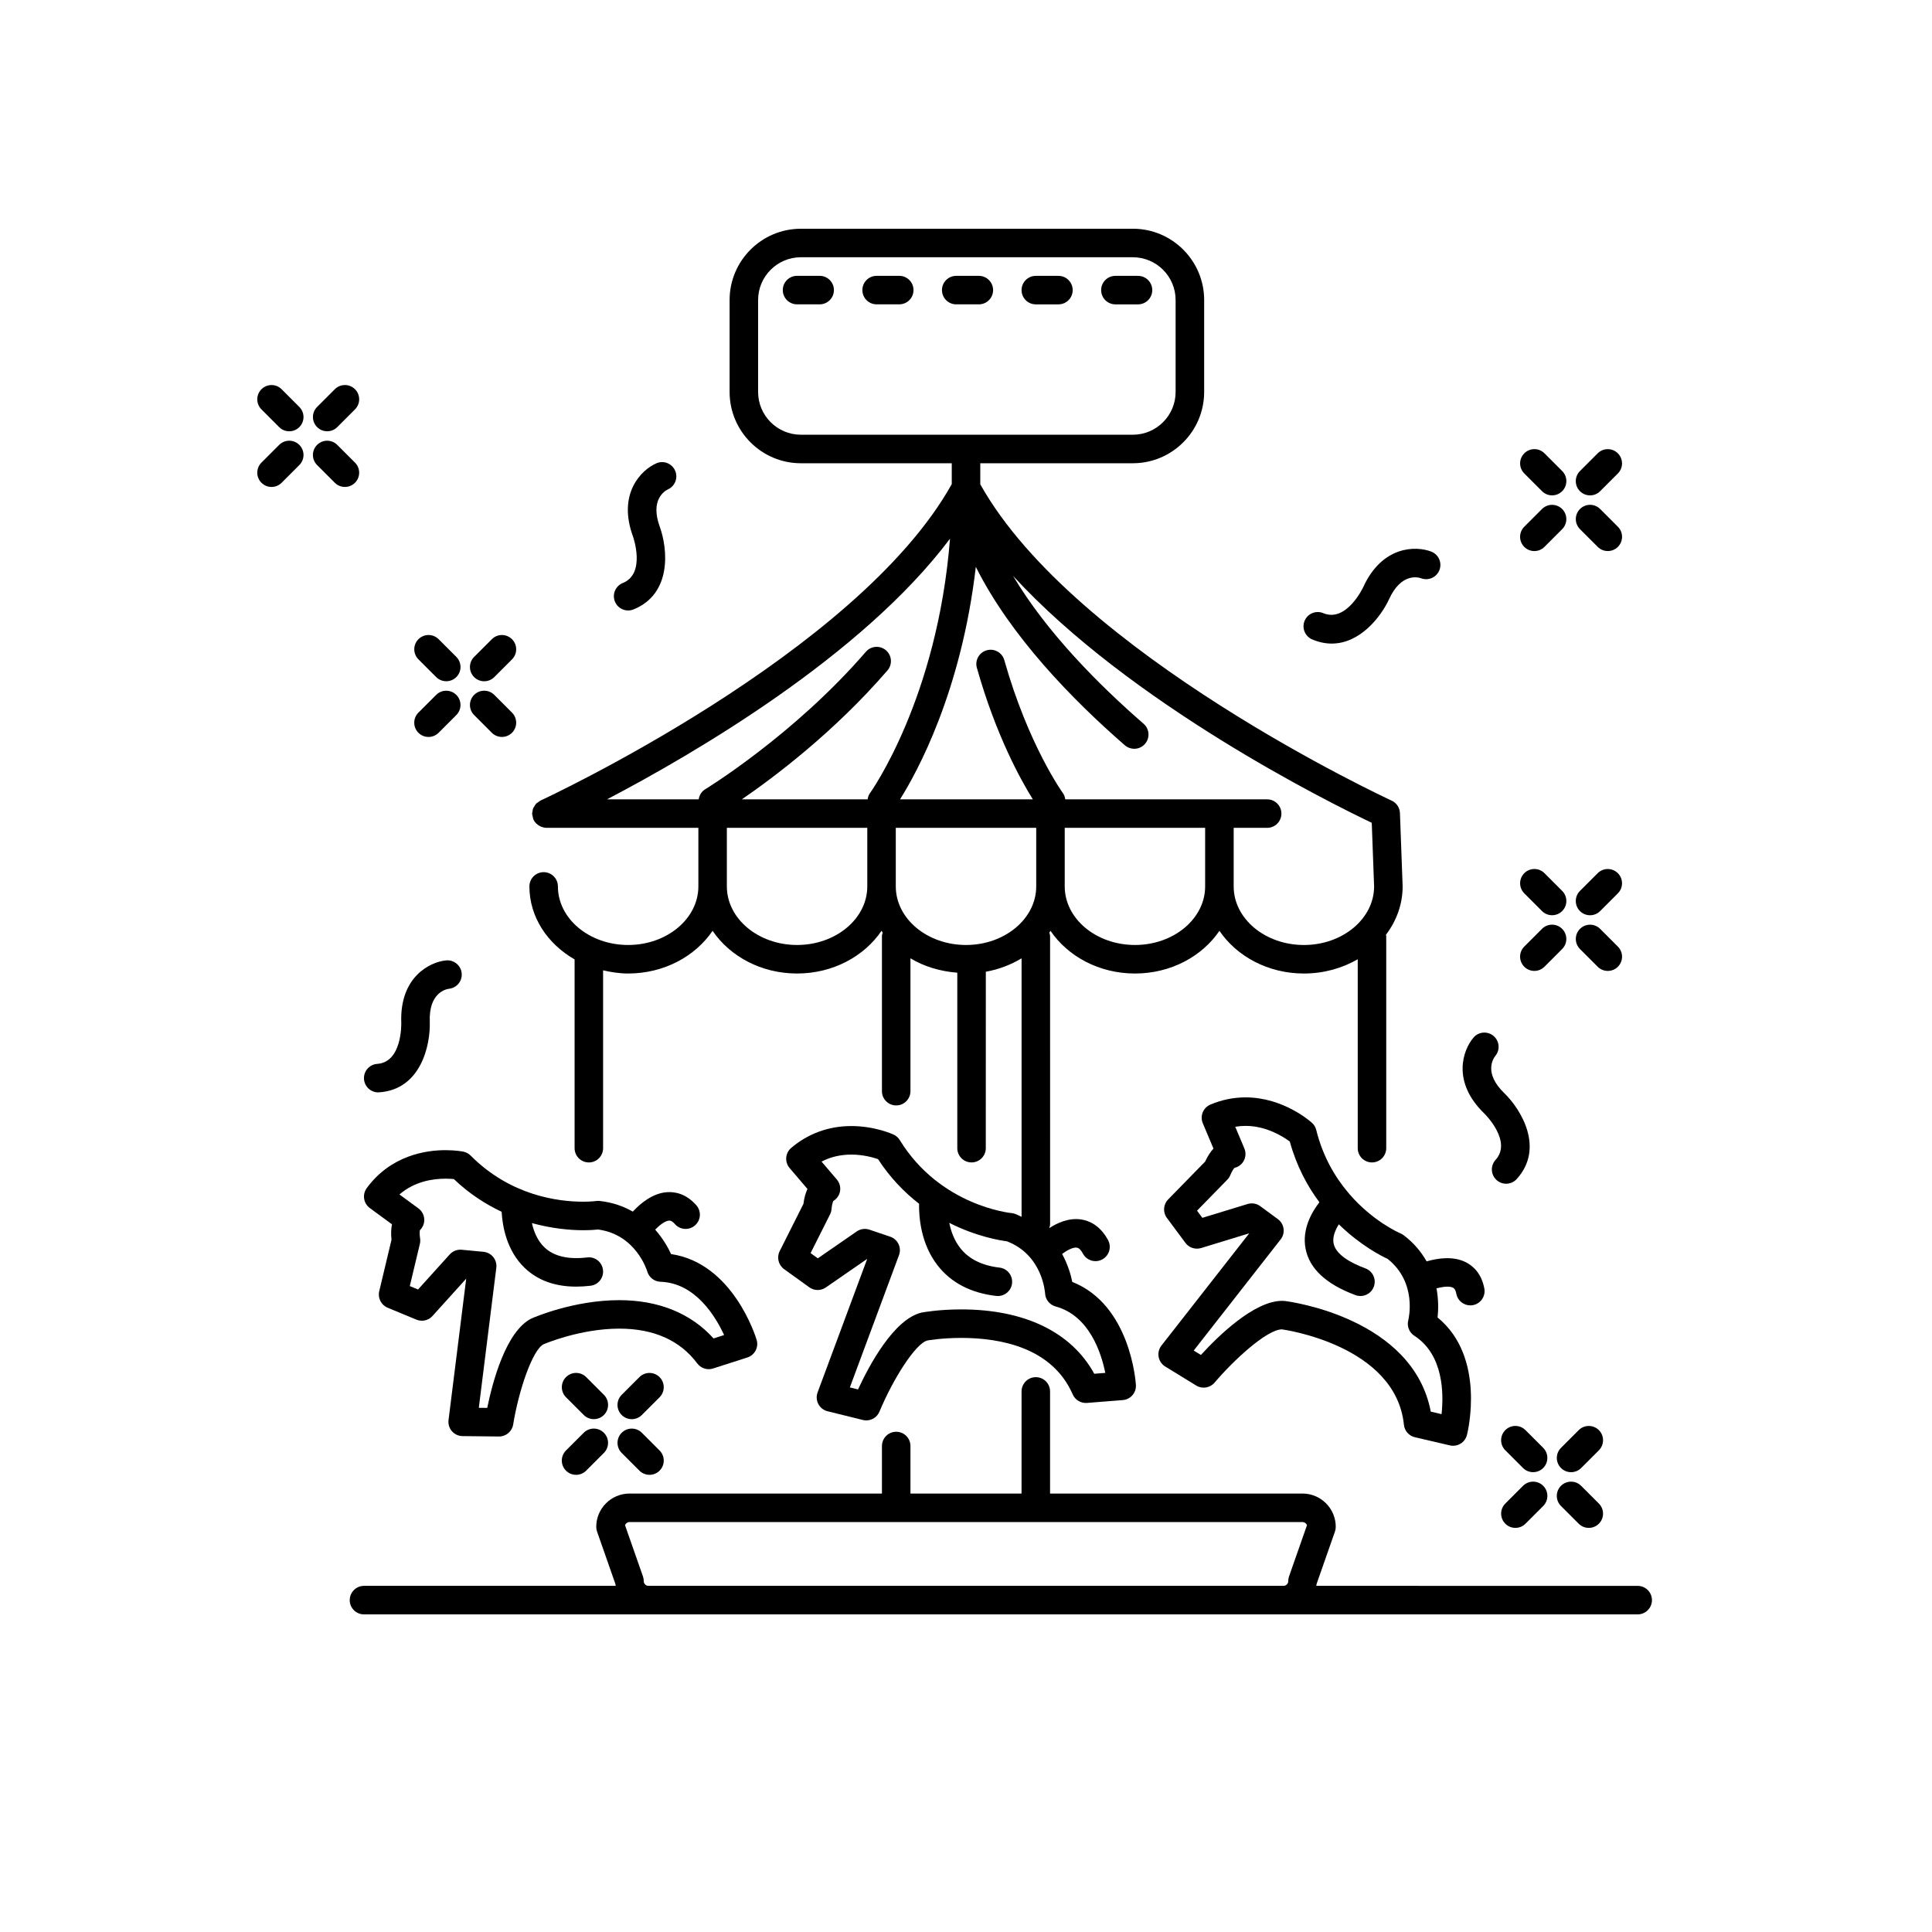 <?xml version="1.0" encoding="UTF-8"?>
<!-- Uploaded to: ICON Repo, www.iconrepo.com, Generator: ICON Repo Mixer Tools -->
<svg fill="#000000" width="800px" height="800px" version="1.1" viewBox="144 144 512 512" xmlns="http://www.w3.org/2000/svg">
 <g>
  <path d="m310.46 394.43c-10.262 0-18.609-6.965-18.609-15.523 0-2.086-1.691-3.777-3.777-3.777-2.086 0-3.777 1.691-3.777 3.777 0 8.109 4.789 15.223 11.977 19.344v50.031c0 2.086 1.691 3.777 3.777 3.777s3.777-1.691 3.777-3.777v-47.137c2.129 0.496 4.324 0.844 6.629 0.844 9.539 0 17.812-4.57 22.387-11.316 4.574 6.742 12.848 11.316 22.383 11.316 9.539 0 17.812-4.57 22.387-11.316 0.109 0.16 0.188 0.332 0.301 0.488-0.082 0.312-0.191 0.617-0.191 0.953v41.059c0 2.086 1.691 3.777 3.777 3.777 2.086 0 3.777-1.691 3.777-3.777v-35.211c3.59 2.164 7.848 3.457 12.414 3.816v46.5c0 2.086 1.691 3.777 3.777 3.777 2.086 0 3.777-1.691 3.777-3.777l0.008-46.758c3.453-0.621 6.656-1.855 9.473-3.555v68.504c-0.59-0.262-1.113-0.562-1.754-0.789-0.301-0.105-0.613-0.176-0.93-0.203-0.188-0.016-18.852-1.84-29.598-19.348-0.391-0.633-0.957-1.141-1.633-1.453-0.199-0.094-4.961-2.262-11.199-2.262-5.981 0-11.492 2.004-15.938 5.797-0.766 0.648-1.238 1.578-1.316 2.574-0.078 1 0.242 1.988 0.891 2.754l4.734 5.547c-0.477 1.02-0.859 2.312-1.066 3.949l-6.297 12.535c-0.832 1.656-0.336 3.676 1.168 4.762l6.695 4.824c1.297 0.934 3.039 0.949 4.356 0.043l10.953-7.566 0.016 0.004-13.141 35.375c-0.375 1.008-0.301 2.129 0.203 3.082 0.504 0.953 1.391 1.645 2.434 1.902l9.367 2.316c0.305 0.078 0.609 0.109 0.906 0.109 1.5 0 2.894-0.895 3.492-2.332 3.523-8.496 9.547-18.109 12.727-18.852 0.035-0.008 3.777-0.676 8.941-0.676 10.5 0 24.148 2.598 29.543 14.973 0.641 1.48 2.184 2.379 3.766 2.258l9.504-0.754c2.051-0.164 3.598-1.941 3.473-3.996-0.055-0.906-1.473-21.234-16.859-27.32-0.375-1.902-1.176-4.613-2.695-7.414 1.137-0.859 2.859-1.844 3.922-1.664 0.543 0.082 1.078 0.613 1.594 1.582 0.684 1.273 1.988 1.992 3.332 1.992 0.602 0 1.215-0.145 1.785-0.449 1.84-0.988 2.531-3.277 1.543-5.117-2.117-3.949-5.027-5.16-7.098-5.477-3.316-0.512-6.398 0.93-8.488 2.297 0.121-0.367 0.23-0.742 0.23-1.148l-0.008-76.207c0-0.34-0.109-0.641-0.191-0.953 0.113-0.156 0.195-0.328 0.301-0.488 4.574 6.742 12.848 11.316 22.387 11.316 9.535 0 17.812-4.57 22.383-11.316 4.574 6.742 12.848 11.316 22.387 11.316 5.266 0 10.152-1.406 14.262-3.777v50.066c0 2.086 1.691 3.777 3.777 3.777 2.086 0 3.777-1.691 3.777-3.777v-56.164c0-0.141-0.062-0.258-0.078-0.391 2.789-3.672 4.426-8.078 4.426-12.816 0-0.023-0.012-0.043-0.016-0.07 0-0.023 0.012-0.047 0.012-0.07l-0.711-19.305c-0.051-1.426-0.902-2.699-2.203-3.293-0.84-0.391-83.898-38.871-109.01-83.824v-5.582h40.434c10.418 0 18.895-8.477 18.895-18.895v-24.359c0-10.418-8.477-18.895-18.895-18.895l-87.973 0.004c-10.418 0-18.895 8.477-18.895 18.895v24.359c0 10.418 8.477 18.895 18.895 18.895l39.98-0.004v5.531c-25.062 44.949-108.17 83.484-109.01 83.871-0.164 0.074-0.273 0.211-0.422 0.309-0.254 0.164-0.516 0.309-0.723 0.523-0.168 0.176-0.27 0.391-0.398 0.59-0.133 0.207-0.289 0.391-0.383 0.625-0.109 0.273-0.129 0.562-0.172 0.855-0.027 0.18-0.105 0.344-0.105 0.531 0 0.02 0.012 0.035 0.012 0.055 0.004 0.246 0.094 0.484 0.148 0.727 0.055 0.25 0.074 0.512 0.176 0.742 0.008 0.016 0.004 0.035 0.012 0.051 0.18 0.395 0.43 0.727 0.711 1.023 0.074 0.078 0.156 0.133 0.238 0.199 0.254 0.227 0.531 0.414 0.836 0.562 0.117 0.059 0.227 0.109 0.348 0.156 0.418 0.156 0.848 0.262 1.297 0.262h0.004 40.281v15.523c-0.004 8.566-8.348 15.527-18.609 15.527zm34.445-146.56v-24.359c0-6.25 5.086-11.336 11.336-11.336h87.973c6.25 0 11.336 5.086 11.336 11.336v24.359c0 6.25-5.086 11.336-11.336 11.336h-87.973c-6.25 0-11.336-5.086-11.336-11.336zm55.098 146.56c-10.262 0-18.609-6.965-18.609-15.523v-15.523h37.215v15.523c0 8.562-8.348 15.523-18.605 15.523zm36.914 113.4-2.926 0.23c-6.039-11.023-18.441-17.055-35.266-17.055-5.898 0-10.129 0.766-10.477 0.836-7.391 1.715-13.969 14.113-16.859 20.375l-2.168-0.535 13.023-35.055c0.355-0.957 0.309-2.019-0.129-2.941-0.441-0.922-1.234-1.625-2.203-1.953l-5.504-1.859c-1.133-0.383-2.375-0.207-3.359 0.469l-10.316 7.129-1.918-1.383 5.16-10.27c0.215-0.43 0.348-0.895 0.387-1.371 0.109-1.25 0.336-1.891 0.461-2.16 0.781-0.465 1.383-1.203 1.672-2.09 0.402-1.246 0.129-2.613-0.723-3.613l-4.051-4.75c2.371-1.234 5.012-1.855 7.887-1.855 3.113 0 5.742 0.742 7.078 1.203 3.25 5.004 7.035 8.84 10.879 11.824-0.062 3.578 0.461 10.652 4.949 16.387 3.57 4.562 8.785 7.269 15.5 8.043 0.148 0.016 0.293 0.023 0.438 0.023 1.895 0 3.527-1.418 3.75-3.344 0.238-2.074-1.25-3.949-3.324-4.188-4.609-0.527-8.102-2.262-10.383-5.152-1.633-2.07-2.481-4.496-2.926-6.703 7.18 3.629 13.398 4.652 15.262 4.883 9.391 3.574 10.102 13.41 10.129 13.812 0.082 1.633 1.207 3.027 2.781 3.457 8.887 2.406 12.074 12.176 13.176 17.605zm7.856-113.4c-10.262 0-18.609-6.965-18.609-15.523v-15.523h37.211v15.523c0.004 8.562-8.344 15.523-18.602 15.523zm62.758-32.383 0.621 16.879c-0.012 8.551-8.352 15.508-18.605 15.508-10.262 0-18.609-6.965-18.609-15.523v-15.523h8.871c2.086 0 3.777-1.691 3.777-3.777s-1.691-3.777-3.777-3.777l-53.504-0.008c-0.086-0.582-0.266-1.152-0.637-1.664-0.09-0.125-9.168-12.746-15.516-35.219-0.562-2.008-2.656-3.184-4.66-2.609-2.012 0.566-3.18 2.656-2.609 4.66 5.047 17.871 11.648 29.746 14.828 34.832h-35.188c4.57-7.262 16.25-28.602 20.078-61.605 9.191 18.391 25.664 35.266 39.5 47.289 0.715 0.621 1.598 0.926 2.477 0.926 1.059 0 2.109-0.441 2.856-1.301 1.371-1.578 1.203-3.965-0.371-5.332-11.805-10.262-25.633-24.141-34.598-39.199 31.086 33.887 83.645 60.004 95.066 65.445zm-111.77-75.289c-3.332 42.414-21.004 67.145-21.191 67.406-0.371 0.508-0.551 1.082-0.637 1.664h-33.328c8.383-5.75 24.414-17.742 38.582-34.16 1.363-1.582 1.188-3.969-0.391-5.332-1.586-1.359-3.965-1.188-5.332 0.391-19.016 22.035-42.34 36.293-42.574 36.434-0.996 0.605-1.562 1.598-1.727 2.668h-24.289c23.051-12.066 67.59-38.023 90.887-69.07zm-21.922 76.625v15.523c0 8.562-8.348 15.523-18.609 15.523-10.258 0-18.605-6.965-18.605-15.523v-15.523z"/>
  <path d="m236.68 568.05c0 2.086 1.691 3.777 3.777 3.777h337.55c2.086 0 3.777-1.691 3.777-3.777 0-2.086-1.691-3.777-3.777-3.777l-85.18-0.004c0.027-0.18 0.082-0.348 0.094-0.531l4.856-13.867c0.141-0.402 0.211-0.824 0.211-1.25 0-4.859-3.957-8.816-8.816-8.816h-66.895v-27.066c0-2.086-1.691-3.777-3.777-3.777s-3.777 1.691-3.777 3.777l-0.004 27.066h-29.441v-12.598c0-2.086-1.691-3.777-3.777-3.777s-3.777 1.691-3.777 3.777l-0.004 12.598h-66.895c-4.859 0-8.816 3.957-8.816 8.816 0 0.426 0.07 0.848 0.211 1.25l4.856 13.867c0.016 0.184 0.07 0.352 0.094 0.531h-66.707c-2.086 0-3.781 1.695-3.781 3.781zm77.922-5.039c0-0.426-0.07-0.848-0.211-1.25l-4.754-13.566c0.18-0.484 0.645-0.832 1.188-0.832h178.35c0.543 0 1.008 0.348 1.188 0.832l-4.754 13.566c-0.141 0.402-0.211 0.824-0.211 1.25 0 0.695-0.566 1.258-1.258 1.258h-168.28c-0.695 0-1.262-0.566-1.262-1.258z"/>
  <path d="m491.76 313.46c1.809 0.762 3.531 1.094 5.164 1.094 7.586-0.004 13.078-7.18 15.199-11.77 3.168-6.945 7.609-5.844 8.496-5.535 1.926 0.719 4.09-0.234 4.84-2.168 0.758-1.945-0.203-4.137-2.148-4.894-4.043-1.578-13.012-1.625-18.059 9.445-0.043 0.09-4.434 9.418-10.57 6.859-1.922-0.809-4.144 0.102-4.945 2.023-0.805 1.926 0.102 4.137 2.023 4.945z"/>
  <path d="m540.34 451.38c-1.402 1.543-1.285 3.938 0.262 5.34 0.723 0.656 1.633 0.98 2.539 0.98 1.027 0 2.055-0.418 2.801-1.238 7.453-8.219 1.121-18.473-3.285-22.762-5.496-5.301-2.973-9.121-2.391-9.852 1.324-1.582 1.137-3.938-0.43-5.285-1.586-1.367-3.977-1.188-5.328 0.395-2.832 3.281-5.867 11.727 2.883 20.164 0.301 0.297 7.379 7.383 2.949 12.258z"/>
  <path d="m310.46 305.78c0.469 0 0.945-0.086 1.41-0.273 10.293-4.137 9.07-16.129 6.981-21.906-2.629-7.172 1.312-9.504 2.156-9.91 1.879-0.844 2.738-3.047 1.918-4.945-0.828-1.914-3.043-2.809-4.965-1.969-3.977 1.719-10.398 7.988-6.207 19.414 0.035 0.098 3.473 9.828-2.699 12.309-1.938 0.777-2.875 2.981-2.098 4.914 0.59 1.473 2.008 2.367 3.504 2.367z"/>
  <path d="m244.23 433.49c0.09 0 0.176-0.004 0.262-0.012 11.07-0.754 13.605-12.543 13.402-18.684-0.289-7.629 4.176-8.633 5.106-8.762 2.051-0.223 3.547-2.051 3.352-4.109-0.195-2.078-2.086-3.606-4.113-3.41-4.316 0.402-12.355 4.387-11.898 16.535 0.012 0.43 0.203 10.441-6.367 10.891-2.082 0.141-3.652 1.945-3.512 4.027 0.141 2 1.801 3.523 3.769 3.523z"/>
  <path d="m259.59 323.43c0.738 0.738 1.703 1.105 2.672 1.105 0.965 0 1.934-0.367 2.672-1.105 1.477-1.477 1.477-3.871 0-5.344l-4.695-4.695c-1.477-1.477-3.867-1.477-5.344 0-1.477 1.477-1.477 3.871 0 5.344z"/>
  <path d="m274.34 338.19c0.738 0.738 1.703 1.105 2.672 1.105 0.965 0 1.934-0.367 2.672-1.105 1.477-1.473 1.477-3.867 0-5.344l-4.691-4.695c-1.477-1.477-3.867-1.477-5.344 0-1.477 1.473-1.477 3.867 0 5.344z"/>
  <path d="m257.56 339.3c0.965 0 1.934-0.367 2.672-1.105l4.695-4.695c1.477-1.477 1.477-3.867 0-5.344-1.477-1.477-3.867-1.477-5.344 0l-4.695 4.695c-1.477 1.477-1.477 3.867 0 5.344 0.738 0.738 1.703 1.105 2.672 1.105z"/>
  <path d="m272.32 324.54c0.965 0 1.934-0.367 2.672-1.105l4.695-4.695c1.477-1.477 1.477-3.867 0-5.344-1.477-1.477-3.867-1.477-5.344 0l-4.695 4.695c-1.477 1.477-1.477 3.867 0 5.344 0.738 0.738 1.703 1.105 2.672 1.105z"/>
  <path d="m304.04 513.64-4.695-4.695c-1.477-1.477-3.867-1.477-5.344 0-1.477 1.477-1.477 3.867 0 5.344l4.695 4.695c0.738 0.738 1.703 1.105 2.672 1.105 0.965 0 1.934-0.367 2.672-1.105 1.477-1.477 1.477-3.867 0-5.344z"/>
  <path d="m314.1 523.7c-1.477-1.477-3.867-1.477-5.344 0-1.477 1.477-1.477 3.867 0 5.344l4.695 4.695c0.738 0.738 1.703 1.105 2.672 1.105 0.965 0 1.934-0.367 2.672-1.105 1.477-1.477 1.477-3.867 0-5.344z"/>
  <path d="m298.69 523.7-4.695 4.695c-1.477 1.477-1.477 3.867 0 5.344 0.738 0.738 1.703 1.105 2.672 1.105 0.965 0 1.934-0.367 2.672-1.105l4.695-4.695c1.477-1.477 1.477-3.867 0-5.344-1.477-1.477-3.867-1.477-5.344 0z"/>
  <path d="m318.79 508.95c-1.477-1.477-3.867-1.477-5.344 0l-4.695 4.695c-1.477 1.477-1.477 3.867 0 5.344 0.738 0.738 1.703 1.105 2.672 1.105 0.965 0 1.934-0.367 2.672-1.105l4.695-4.695c1.477-1.477 1.477-3.867 0-5.344z"/>
  <path d="m217.98 257.19c0.738 0.738 1.703 1.105 2.672 1.105 0.965 0 1.934-0.367 2.672-1.105 1.477-1.473 1.477-3.867 0-5.344l-4.691-4.695c-1.477-1.477-3.867-1.477-5.344 0-1.477 1.473-1.477 3.867 0 5.344z"/>
  <path d="m232.73 271.94c0.738 0.738 1.703 1.105 2.672 1.105 0.965 0 1.934-0.367 2.672-1.105 1.477-1.477 1.477-3.871 0-5.344l-4.695-4.695c-1.477-1.477-3.867-1.477-5.344 0-1.477 1.477-1.477 3.871 0 5.344z"/>
  <path d="m218.63 271.94 4.695-4.695c1.477-1.477 1.477-3.867 0-5.344-1.477-1.477-3.867-1.477-5.344 0l-4.695 4.695c-1.477 1.477-1.477 3.867 0 5.344 0.738 0.738 1.703 1.105 2.672 1.105 0.965 0.004 1.934-0.367 2.672-1.105z"/>
  <path d="m230.71 258.29c0.965 0 1.934-0.367 2.672-1.105l4.695-4.695c1.477-1.477 1.477-3.867 0-5.344-1.477-1.477-3.867-1.477-5.344 0l-4.695 4.695c-1.477 1.477-1.477 3.867 0 5.344 0.738 0.738 1.703 1.105 2.672 1.105z"/>
  <path d="m552.96 527.69-4.695-4.695c-1.477-1.477-3.867-1.477-5.344 0-1.477 1.477-1.477 3.867 0 5.344l4.695 4.695c0.738 0.738 1.703 1.105 2.672 1.105 0.965 0 1.934-0.367 2.672-1.105 1.473-1.477 1.473-3.867 0-5.344z"/>
  <path d="m563.02 537.76c-1.477-1.477-3.867-1.477-5.344 0-1.477 1.477-1.477 3.867 0 5.344l4.695 4.695c0.738 0.738 1.703 1.105 2.672 1.105 0.965 0 1.934-0.367 2.672-1.105 1.477-1.477 1.477-3.867 0-5.344z"/>
  <path d="m547.62 537.76-4.695 4.695c-1.477 1.477-1.477 3.867 0 5.344 0.738 0.738 1.703 1.105 2.672 1.105 0.965 0 1.934-0.367 2.672-1.105l4.695-4.695c1.477-1.477 1.477-3.867 0-5.344-1.477-1.477-3.867-1.477-5.344 0z"/>
  <path d="m567.72 523c-1.477-1.477-3.867-1.477-5.344 0l-4.695 4.695c-1.477 1.477-1.477 3.867 0 5.344 0.738 0.738 1.703 1.105 2.672 1.105 0.965 0 1.934-0.367 2.672-1.105l4.695-4.695c1.473-1.477 1.473-3.867 0-5.344z"/>
  <path d="m552.65 385.44c0.738 0.738 1.703 1.105 2.672 1.105 0.965 0 1.934-0.367 2.672-1.105 1.477-1.477 1.477-3.871 0-5.344l-4.695-4.695c-1.477-1.477-3.867-1.477-5.344 0-1.477 1.477-1.477 3.871 0 5.344z"/>
  <path d="m567.41 400.2c0.738 0.738 1.703 1.105 2.672 1.105 0.965 0 1.934-0.367 2.672-1.105 1.477-1.477 1.477-3.867 0-5.344l-4.695-4.695c-1.477-1.477-3.867-1.477-5.344 0-1.477 1.477-1.477 3.867 0 5.344z"/>
  <path d="m550.62 401.3c0.965 0 1.934-0.367 2.672-1.105l4.695-4.695c1.477-1.473 1.477-3.867 0-5.344-1.477-1.477-3.867-1.477-5.344 0l-4.695 4.695c-1.477 1.473-1.477 3.867 0 5.344 0.738 0.738 1.703 1.105 2.672 1.105z"/>
  <path d="m565.38 386.55c0.965 0 1.934-0.367 2.672-1.105l4.695-4.695c1.477-1.477 1.477-3.867 0-5.344-1.477-1.477-3.867-1.477-5.344 0l-4.695 4.695c-1.477 1.477-1.477 3.867 0 5.344 0.738 0.738 1.703 1.105 2.672 1.105z"/>
  <path d="m552.65 274.17c0.738 0.738 1.703 1.105 2.672 1.105 0.965 0 1.934-0.367 2.672-1.105 1.477-1.477 1.477-3.871 0-5.344l-4.695-4.695c-1.477-1.477-3.867-1.477-5.344 0-1.477 1.477-1.477 3.871 0 5.344z"/>
  <path d="m567.41 288.93c0.738 0.738 1.703 1.105 2.672 1.105 0.965 0 1.934-0.367 2.672-1.105 1.477-1.477 1.477-3.867 0-5.344l-4.695-4.695c-1.477-1.477-3.867-1.477-5.344 0-1.477 1.477-1.477 3.867 0 5.344z"/>
  <path d="m550.62 290.04c0.965 0 1.934-0.367 2.672-1.105l4.695-4.695c1.477-1.473 1.477-3.867 0-5.344-1.477-1.477-3.867-1.477-5.344 0l-4.695 4.695c-1.477 1.473-1.477 3.867 0 5.344 0.738 0.734 1.703 1.105 2.672 1.105z"/>
  <path d="m565.38 275.28c0.965 0 1.934-0.367 2.672-1.105l4.695-4.695c1.477-1.477 1.477-3.867 0-5.344-1.477-1.477-3.867-1.477-5.344 0l-4.695 4.695c-1.477 1.477-1.477 3.867 0 5.344 0.738 0.734 1.703 1.105 2.672 1.105z"/>
  <path d="m241.19 458.86c-0.594 0.809-0.84 1.816-0.688 2.809 0.148 0.988 0.691 1.879 1.5 2.473l5.879 4.316c-0.23 1.102-0.305 2.449-0.129 4.09l-3.254 13.645c-0.43 1.805 0.516 3.656 2.231 4.367l7.625 3.16c1.473 0.613 3.18 0.23 4.25-0.957l8.922-9.875 0.02 0.004-4.68 37.445c-0.133 1.066 0.195 2.144 0.902 2.953 0.707 0.812 1.73 1.281 2.805 1.293l9.648 0.105h0.043c1.852 0 3.434-1.344 3.731-3.172 1.473-9.074 5.129-19.816 8.062-21.273 0.094-0.043 9.613-4.141 20.055-4.141 9.141 0 16.098 3.106 20.68 9.23 0.965 1.293 2.652 1.832 4.184 1.332l9.078-2.914c1.961-0.629 3.055-2.715 2.461-4.684-0.262-0.867-6.305-20.336-22.676-22.723-0.789-1.734-2.152-4.141-4.215-6.481 1.223-1.234 2.613-2.309 3.656-2.383 0.211-0.023 0.723-0.055 1.586 0.922 1.383 1.566 3.769 1.711 5.332 0.328 1.566-1.383 1.711-3.769 0.328-5.332-2.754-3.121-5.754-3.606-7.789-3.453-3.773 0.27-6.977 2.926-9.031 5.144-2.434-1.371-5.297-2.441-8.789-2.82-0.301-0.031-0.629-0.027-0.938 0.016-0.121 0.016-1.395 0.18-3.449 0.18-6.598 0-19.246-1.59-29.809-12.223-0.523-0.527-1.195-0.891-1.922-1.039-0.199-0.039-2.016-0.395-4.703-0.395-5.055-0.016-14.48 1.293-20.906 10.051zm35.75 6.277c0.199 3.648 1.25 10.219 6.106 14.871 3.445 3.301 8.023 4.961 13.652 4.961 1.215 0 2.481-0.078 3.797-0.234 2.07-0.242 3.551-2.121 3.305-4.195-0.242-2.07-2.109-3.57-4.195-3.305-5 0.594-8.82-0.297-11.301-2.656-1.902-1.805-2.848-4.254-3.34-6.445 5.344 1.465 10.152 1.887 13.562 1.887 1.887 0 3.269-0.113 3.981-0.188 9.965 1.32 12.914 10.734 13.027 11.121 0.457 1.57 1.867 2.672 3.504 2.727 9.195 0.312 14.543 9.086 16.855 14.121l-2.793 0.898c-5.984-6.648-14.562-10.145-24.992-10.145-12.074 0-22.648 4.582-23.246 4.848-6.801 3.367-10.359 16.945-11.738 23.703l-2.234-0.023 4.637-37.109c0.129-1.012-0.164-2.035-0.801-2.832-0.641-0.797-1.574-1.301-2.59-1.398l-5.785-0.547c-1.172-0.117-2.359 0.344-3.16 1.227l-8.406 9.305-2.184-0.906 2.668-11.18c0.109-0.465 0.133-0.949 0.062-1.426-0.184-1.242-0.109-1.918-0.051-2.211 0.656-0.629 1.07-1.484 1.145-2.414 0.105-1.305-0.477-2.574-1.531-3.352l-5.031-3.695c3.918-3.387 8.648-4.184 12.23-4.184 0.887 0 1.637 0.051 2.188 0.109 4.098 3.918 8.426 6.656 12.66 8.668z"/>
  <path d="m515.98 471.34c-0.246-0.188-0.527-0.348-0.812-0.469-0.453-0.191-7.402-3.246-13.66-10.543-0.043-0.051-0.055-0.117-0.102-0.168-0.027-0.031-0.066-0.039-0.094-0.066-3.492-4.133-6.746-9.578-8.492-16.637-0.18-0.723-0.566-1.379-1.117-1.879-0.301-0.277-7.504-6.762-17.617-6.762-3.176 0-6.309 0.641-9.312 1.902-0.926 0.391-1.656 1.129-2.035 2.055-0.379 0.926-0.375 1.969 0.016 2.894l2.828 6.719c-0.762 0.828-1.52 1.945-2.211 3.445l-9.805 10.035c-1.297 1.328-1.438 3.402-0.328 4.891l4.918 6.625c0.953 1.285 2.613 1.82 4.137 1.363l12.73-3.891 0.016 0.012-23.25 29.723c-0.66 0.848-0.934 1.938-0.742 2.996 0.191 1.059 0.828 1.988 1.746 2.551l8.223 5.047c1.59 0.973 3.656 0.641 4.863-0.781 4.801-5.684 13.801-14.098 17.844-14.109 0.301 0.035 30.152 4.129 32.332 25.293 0.164 1.605 1.332 2.926 2.898 3.293l9.285 2.164c0.289 0.066 0.578 0.098 0.859 0.098 1.691 0 3.231-1.145 3.66-2.856 0.223-0.879 5.039-20.68-7.785-31.145 0.215-1.895 0.277-4.656-0.285-7.723 1.691-0.434 3.43-0.645 4.363-0.172 0.195 0.098 0.648 0.328 0.883 1.605 0.34 1.816 1.926 3.086 3.711 3.086 0.23 0 0.461-0.02 0.695-0.062 2.051-0.383 3.406-2.356 3.023-4.406-0.762-4.09-3.09-6.047-4.906-6.965-3.371-1.703-7.484-1.066-10.391-0.223-1.379-2.43-3.281-4.82-6.086-6.941zm10.047 47.426-2.856-0.668c-4.734-24.75-37.086-29.125-38.672-29.324-0.102-0.008-0.645-0.031-0.746-0.031-7.422 0-16.996 9.406-21.5 14.332l-1.902-1.168 23.039-29.457c0.629-0.805 0.906-1.832 0.766-2.84-0.141-1.012-0.684-1.926-1.508-2.531l-4.68-3.438c-0.961-0.707-2.195-0.918-3.34-0.566l-11.992 3.664-1.41-1.898 8.031-8.223c0.336-0.344 0.602-0.746 0.785-1.188 0.48-1.16 0.895-1.703 1.098-1.922 0.887-0.207 1.68-0.727 2.223-1.484 0.762-1.066 0.914-2.453 0.41-3.664l-2.422-5.754c0.906-0.156 1.82-0.234 2.738-0.234 5.516 0 9.98 2.856 11.723 4.152 1.781 6.488 4.644 11.797 7.84 16.082-2.113 2.734-4.652 7.238-3.656 12.344 1.031 5.277 5.481 9.406 13.227 12.273 0.434 0.16 0.875 0.234 1.312 0.234 1.535 0 2.981-0.941 3.543-2.469 0.723-1.957-0.277-4.133-2.234-4.856-3.504-1.293-7.805-3.492-8.43-6.613-0.332-1.672 0.43-3.523 1.387-5.062 5.703 5.559 11.25 8.387 12.945 9.168 7.863 6.25 5.562 15.84 5.465 16.23-0.418 1.582 0.23 3.254 1.605 4.137 7.727 4.992 7.809 15.266 7.211 20.773z"/>
  <path d="m361.22 217.1h-5.996c-2.086 0-3.777 1.691-3.777 3.777s1.691 3.777 3.777 3.777h5.996c2.086 0 3.777-1.691 3.777-3.777 0.004-2.082-1.691-3.777-3.777-3.777z"/>
  <path d="m382.31 217.1h-5.996c-2.086 0-3.777 1.691-3.777 3.777s1.691 3.777 3.777 3.777h5.996c2.086 0 3.777-1.691 3.777-3.777 0.004-2.082-1.691-3.777-3.777-3.777z"/>
  <path d="m407.18 220.88c0-2.086-1.691-3.777-3.777-3.777h-5.996c-2.086 0-3.777 1.691-3.777 3.777 0 2.086 1.691 3.777 3.777 3.777h5.996c2.086 0 3.777-1.691 3.777-3.777z"/>
  <path d="m418.5 224.66h5.996c2.086 0 3.777-1.691 3.777-3.777 0-2.086-1.691-3.777-3.777-3.777h-5.996c-2.086 0-3.777 1.691-3.777 3.777 0 2.086 1.691 3.777 3.777 3.777z"/>
  <path d="m439.59 224.66h5.996c2.086 0 3.777-1.691 3.777-3.777 0-2.086-1.691-3.777-3.777-3.777h-5.996c-2.086 0-3.777 1.691-3.777 3.777 0 2.086 1.691 3.777 3.777 3.777z"/>
 </g>
</svg>